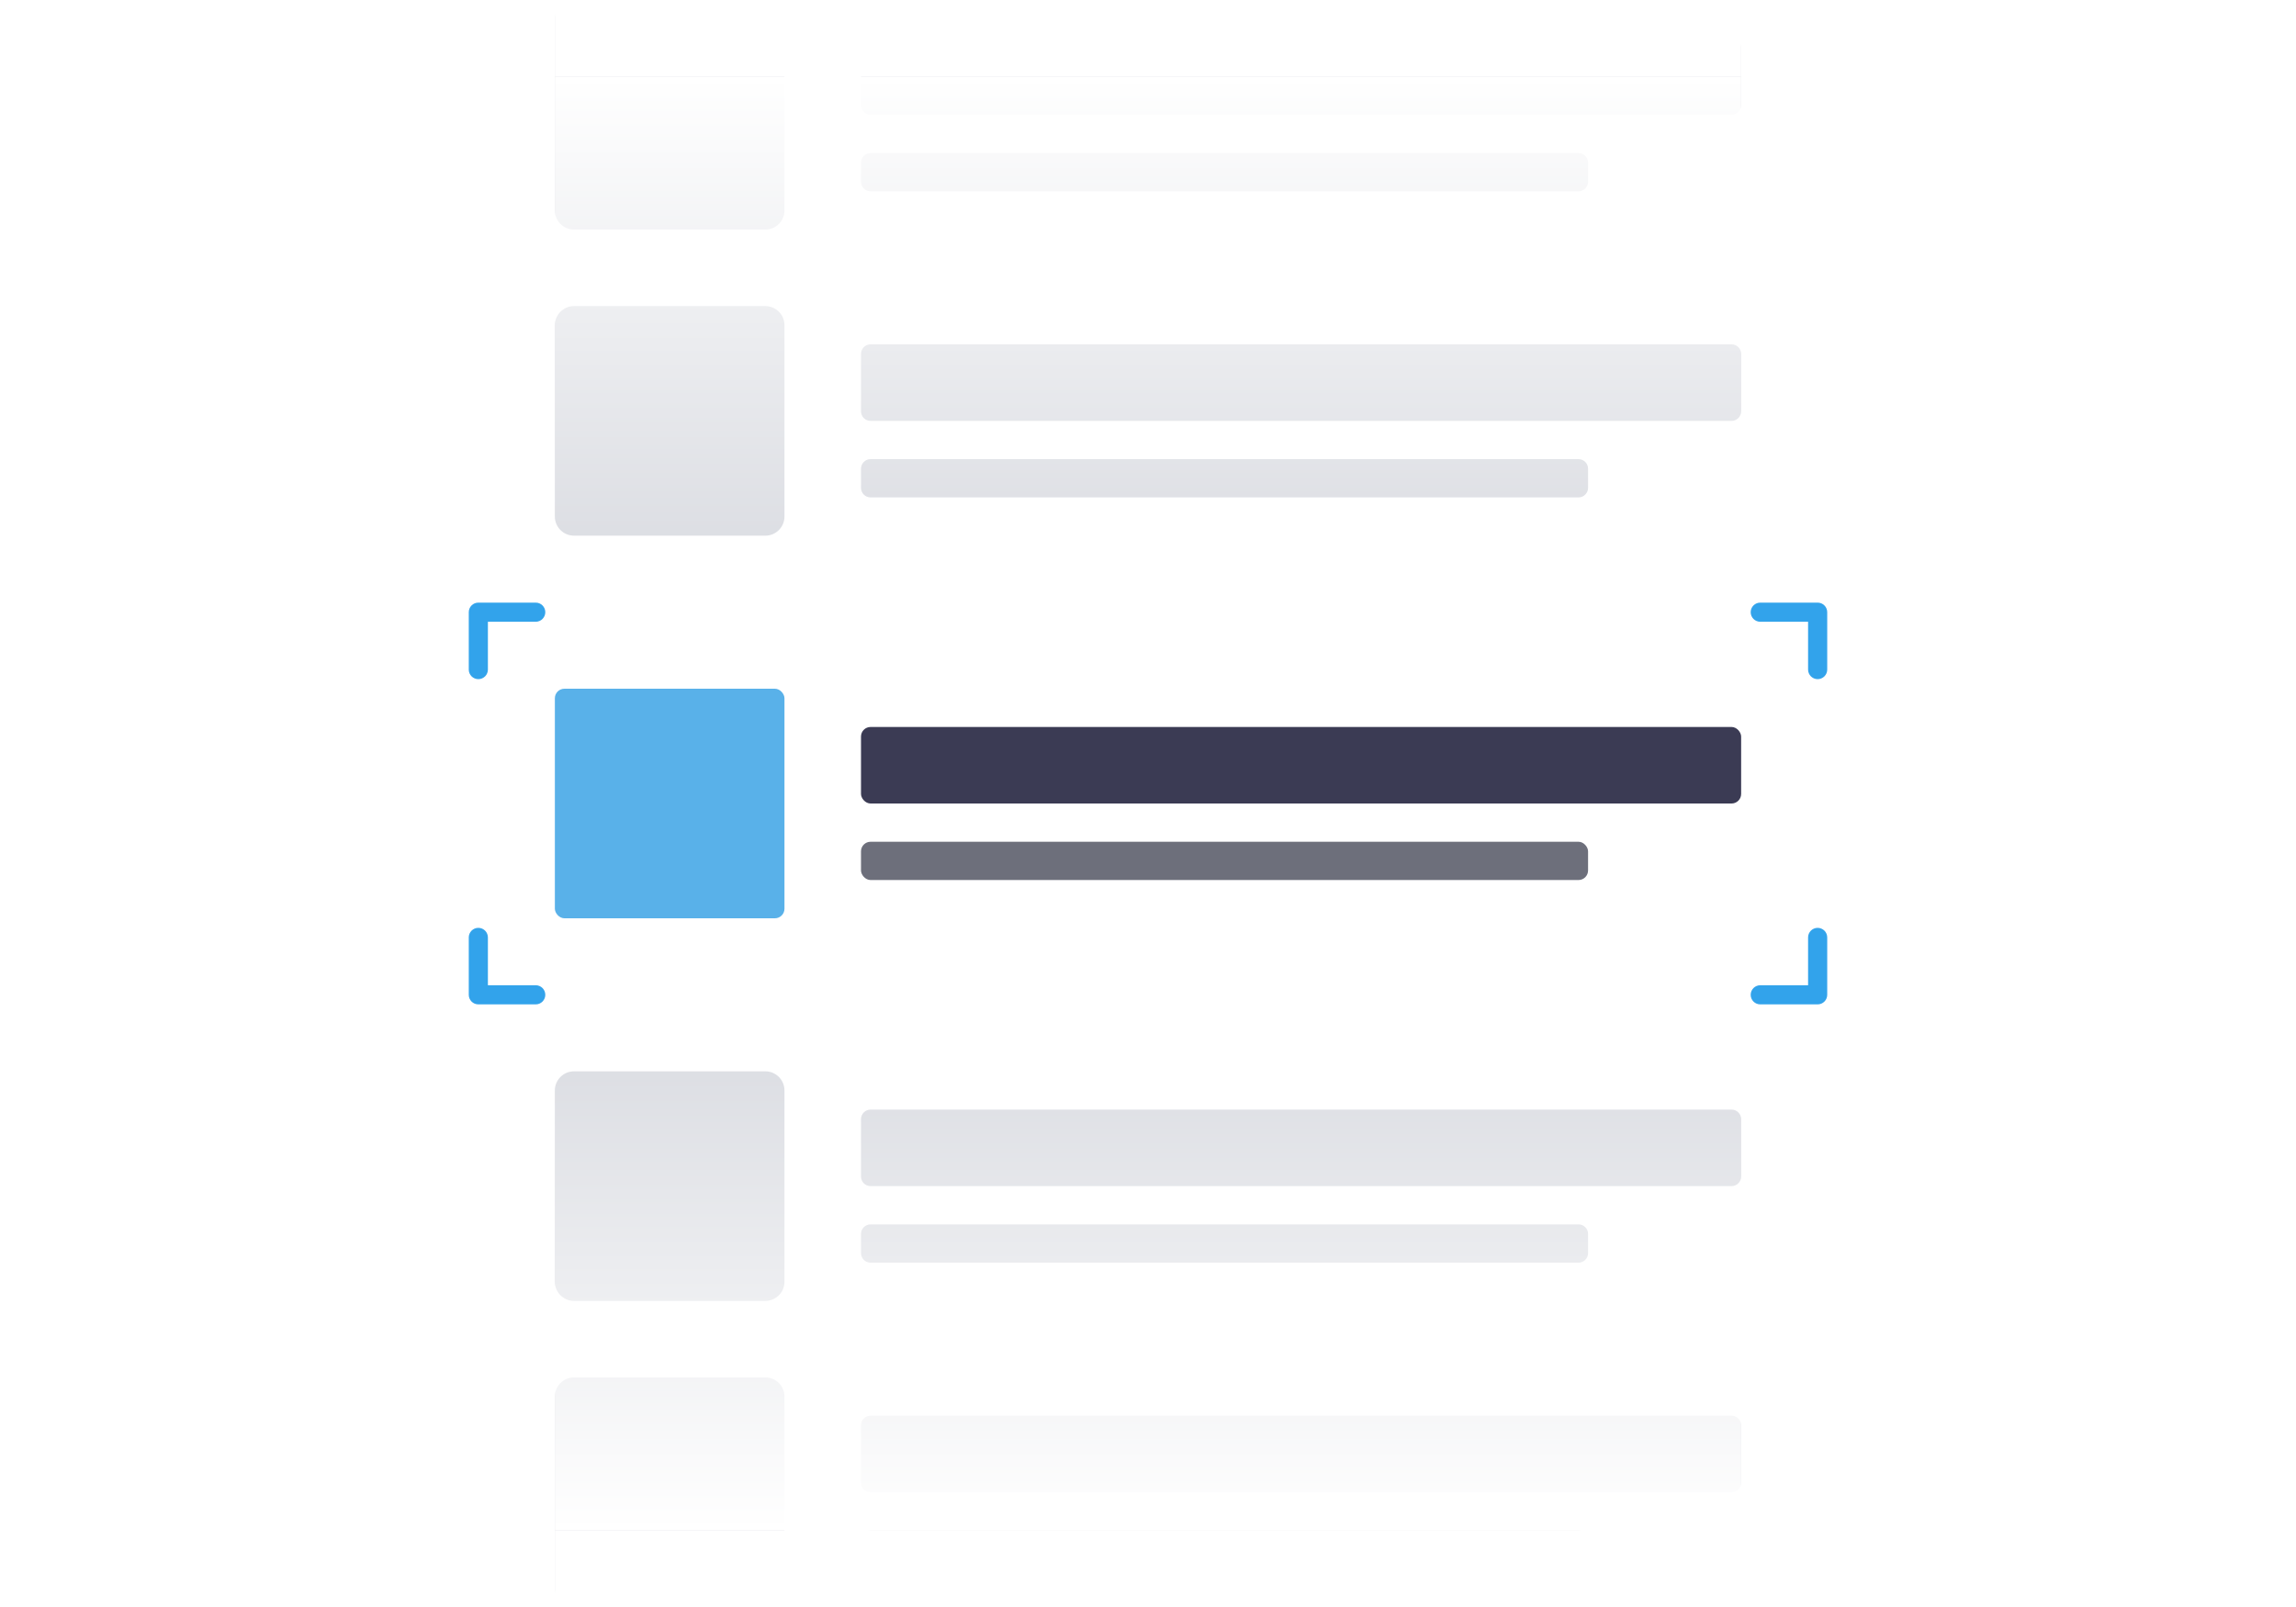 <svg xmlns="http://www.w3.org/2000/svg" width="240" height="168" fill="none" viewBox="0 0 240 168">
    <path fill="#D7D9DF" fill-rule="evenodd" d="M58 2c0-1.105.895-2 2-2h20c1.105 0 2 .895 2 2v20c0 1.105-.895 2-2 2H60c-1.105 0-2-.895-2-2V2zm32 3c0-.552.448-1 1-1h90c.552 0 1 .448 1 1v6c0 .552-.448 1-1 1H91c-.552 0-1-.448-1-1V5zm1 11c-.552 0-1 .448-1 1v2c0 .552.448 1 1 1h74c.552 0 1-.448 1-1v-2c0-.552-.448-1-1-1H91zM58 34c0-1.105.895-2 2-2h20c1.105 0 2 .895 2 2v20c0 1.105-.895 2-2 2H60c-1.105 0-2-.895-2-2V34zm32 3c0-.552.448-1 1-1h90c.552 0 1 .448 1 1v6c0 .552-.448 1-1 1H91c-.552 0-1-.448-1-1v-6zm1 11c-.552 0-1 .448-1 1v2c0 .552.448 1 1 1h74c.552 0 1-.448 1-1v-2c0-.552-.448-1-1-1H91zM58 114c0-1.105.895-2 2-2h20c1.105 0 2 .895 2 2v20c0 1.105-.895 2-2 2H60c-1.105 0-2-.895-2-2v-20zm32 3c0-.552.448-1 1-1h90c.552 0 1 .448 1 1v6c0 .552-.448 1-1 1H91c-.552 0-1-.448-1-1v-6zm1 11c-.552 0-1 .448-1 1v2c0 .552.448 1 1 1h74c.552 0 1-.448 1-1v-2c0-.552-.448-1-1-1H91zM58 146c0-1.105.895-2 2-2h20c1.105 0 2 .895 2 2v20c0 1.105-.895 2-2 2H60c-1.105 0-2-.895-2-2v-20zm32 3c0-.552.448-1 1-1h90c.552 0 1 .448 1 1v6c0 .552-.448 1-1 1H91c-.552 0-1-.448-1-1v-6zm1 11c-.552 0-1 .448-1 1v2c0 .552.448 1 1 1h74c.552 0 1-.448 1-1v-2c0-.552-.448-1-1-1H91z" clip-rule="evenodd"/>
    <g filter="url(#prefix__filter0_d)">
        <rect width="140" height="40" x="50" y="64" fill="#fff" rx="2"/>
    </g>
    <path fill="#32A3EB" fill-rule="evenodd" d="M49 64c0-.552.448-1 1-1h6c.552 0 1 .448 1 1s-.448 1-1 1h-5v5c0 .552-.448 1-1 1s-1-.448-1-1v-6zm1 41c-.552 0-1-.448-1-1v-6c0-.552.448-1 1-1s1 .448 1 1v5h5c.552 0 1 .447 1 1 0 .552-.448 1-1 1h-6zm140.998-41c0-.552-.448-1-1-1h-6c-.552 0-1 .448-1 1s.448 1 1 1h5v5c0 .552.448 1 1 1s1-.448 1-1v-6zm0 40c0 .552-.448 1-1 1h-6c-.552 0-1-.448-1-1 0-.553.448-1 1-1h5v-5c0-.552.448-1 1-1s1 .448 1 1v6z" clip-rule="evenodd"/>
    <rect width="24" height="24" x="58" y="72" fill="#59B1E9" rx="1"/>
    <rect width="92" height="8" x="90" y="76" fill="#3B3B54" rx="1"/>
    <rect width="76" height="4" x="90" y="88" fill="#6D6F7B" rx="1"/>
    <path fill="url(#prefix__paint0_linear)" d="M58 8H182V64H58z"/>
    <path fill="url(#prefix__paint1_linear)" d="M182.001 160H306.001V216H182.001z" transform="rotate(-180 182.001 160)"/>
    <path fill="#fff" d="M58 0H182V8H58zM58 160H182V168H58z"/>
    <defs>
        <linearGradient id="prefix__paint0_linear" x1="120" x2="120" y1="8" y2="64" gradientUnits="userSpaceOnUse">
            <stop stop-color="#fff"/>
            <stop offset="1" stop-color="#fff" stop-opacity="0"/>
        </linearGradient>
        <linearGradient id="prefix__paint1_linear" x1="244.001" x2="244.001" y1="160" y2="216" gradientUnits="userSpaceOnUse">
            <stop stop-color="#fff"/>
            <stop offset="1" stop-color="#fff" stop-opacity="0"/>
        </linearGradient>
        <filter id="prefix__filter0_d" width="240" height="140" x="0" y="14" color-interpolation-filters="sRGB" filterUnits="userSpaceOnUse">
            <feFlood flood-opacity="0" result="BackgroundImageFix"/>
            <feColorMatrix in="SourceAlpha" values="0 0 0 0 0 0 0 0 0 0 0 0 0 0 0 0 0 0 127 0"/>
            <feOffset/>
            <feGaussianBlur stdDeviation="25"/>
            <feColorMatrix values="0 0 0 0 0 0 0 0 0 0 0 0 0 0 0 0 0 0 0.2 0"/>
            <feBlend in2="BackgroundImageFix" result="effect1_dropShadow"/>
            <feBlend in="SourceGraphic" in2="effect1_dropShadow" result="shape"/>
        </filter>
    </defs>
</svg>
